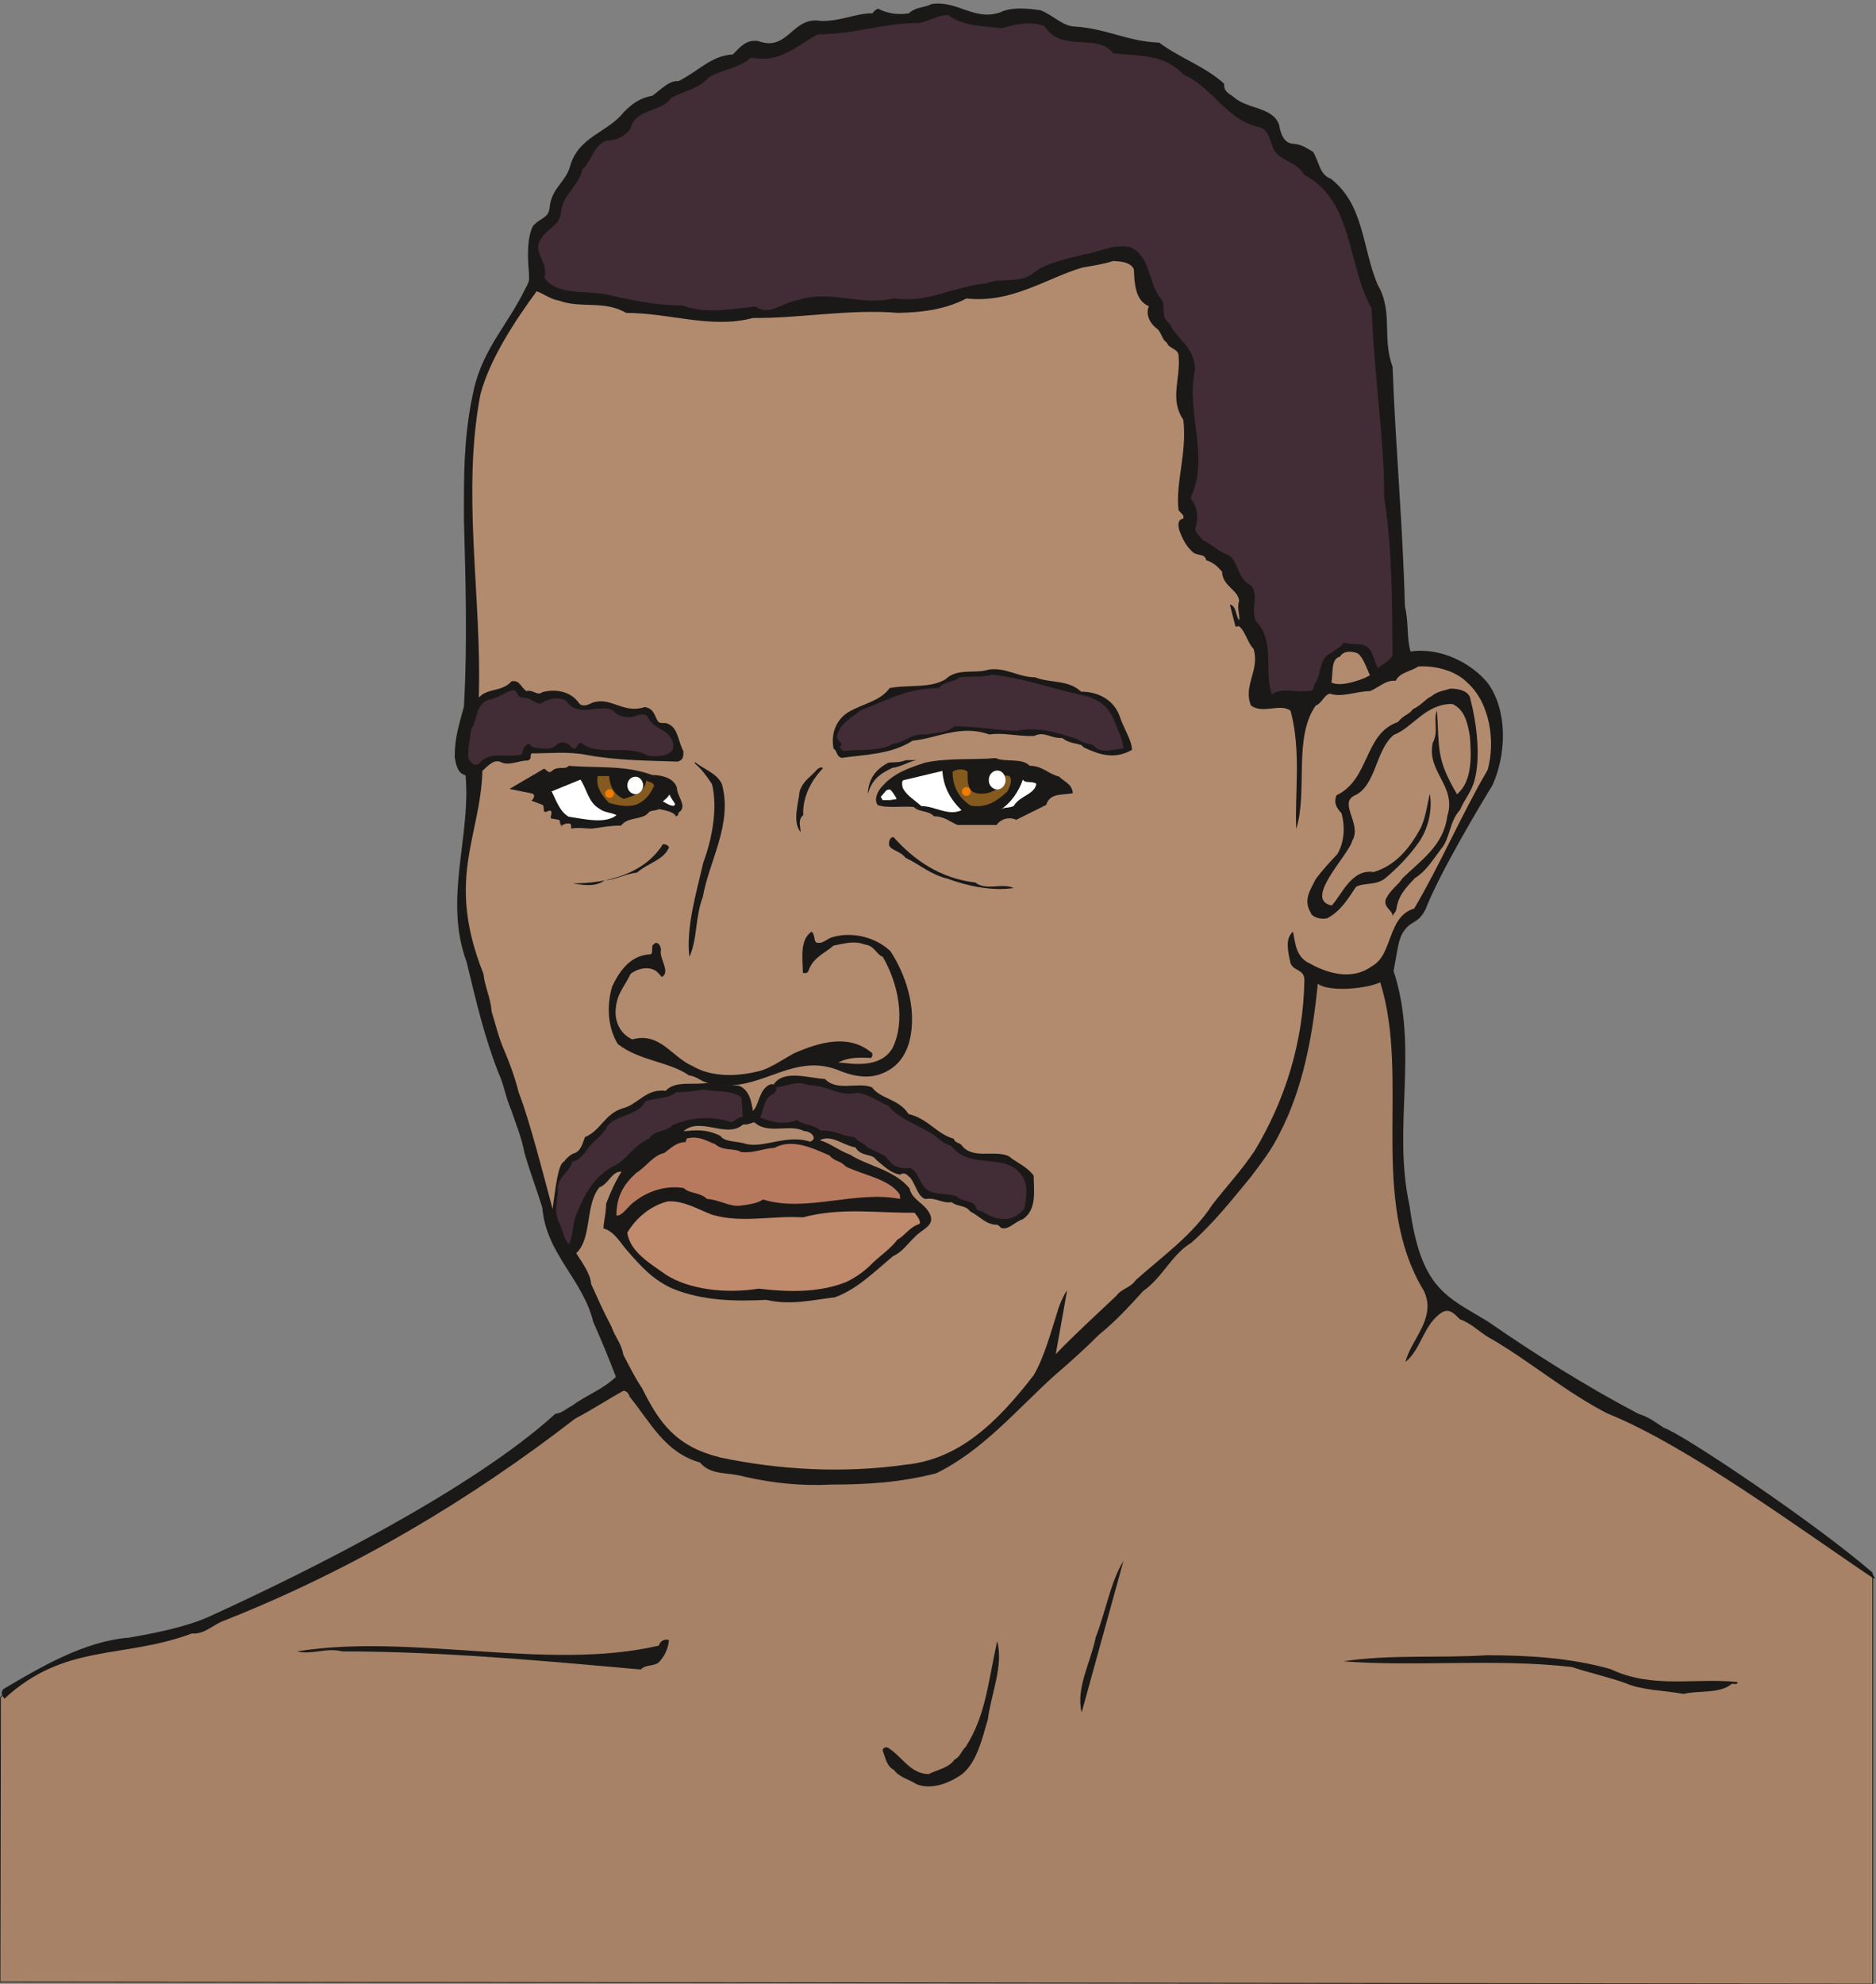 <svg xmlns="http://www.w3.org/2000/svg" xml:space="preserve" width="700.611" height="740.636" fill-rule="evenodd" stroke-linejoin="round" stroke-width="28.222" preserveAspectRatio="xMidYMid" version="1.2" viewBox="0 0 18537 19596"><rect x="0" y="0" width="18537" height="19596" fill="#808080" stroke="none"/><defs class="ClipPathGroup"><clipPath id="a" clipPathUnits="userSpaceOnUse"><path d="M0 0h18537v19596H0z"/></clipPath></defs><g class="SlideGroup"><g class="Slide" clip-path="url(#a)"><g class="Page"><g class="com.sun.star.drawing.ClosedBezierShape"><path fill="none" d="M-5 9496h18515v10107H-5z" class="BoundingBox"/><path fill="#A88266" d="M6112 13678c-1726 1151-3595 2444-5104 2591-262 25-871 330-1003 498l-5 2810 18505 20v-4026c-2253-1674-2298-1466-2646-1700-1032-686-508-376-1562-1006-310-121-479-857-479-1238-5-1008 31-1633-117-2054-396 182-619 182-879-71l-6710 4176Z"/><path fill="none" stroke="#1B1918" stroke-linejoin="miter" stroke-width="8" d="M6112 13678c-1726 1151-3595 2444-5104 2591-262 25-871 330-1003 498l-5 2810 18505 20v-4026c-2253-1674-2298-1466-2646-1700-1032-686-508-376-1562-1006-310-121-479-857-479-1238-5-1008 31-1633-117-2054-396 182-619 182-879-71l-6710 4176Z"/></g><g class="com.sun.star.drawing.ClosedBezierShape"><path fill="none" d="M17 35h18508v16747H17z" class="BoundingBox"/><path fill="#1B1918" d="M9205 40c255-40 422 172 681 81 112-56 282-36 394-20 132 50 219 162 351 162 304 21 518 148 823 158 203 152 459 238 642 406-5 84 56 99 92 130 142 127 391 96 452 279 15 97 51 173 127 183 101 5 142 46 208 81 61 102 66 229 173 264 333 259 307 671 465 1049 157 270 40 524 147 808 30 811 102 1568 122 2368 40 163 15 305 56 447 294-45 599 112 762 310 198 270 188 706 45 1014-106 172-518 858-660 1224-76 147-137 102-213 213-56 77-61 186-102 394 254 767-15 1537 158 2319 111 822 360 893 772 1142 454 315 978 645 1491 914 101 30 172 86 249 137 177 56 1480 927 2062 1430 0 31 36 56 15 61-713-477-1839-1313-2636-1633-412-213-757-508-1130-727-127-66-199-157-326-203-55-56-101-106-172-71-188 117-209 371-366 493 56-224 310-432 183-701-554-913-132-2094-432-3049-127 61-495 101-617 15-51 523-148 1036-376 1476-81 167-183 294-290 437-188 228-365 452-584 645-195 117-282 341-475 476-147 162-274 300-437 432-147 147-289 274-432 396-378 340-713 747-1177 973-355 91-685 111-1028 111-315 16-584-15-859-76-173-51-335-10-447-142-348-99-490-399-693-648-15-40-31-56-61-61-168 92-310 188-478 275-1034 800-2182 1486-3464 1994-117 40-193 139-325 129-674 254-1258 92-1852 645-30-45-35-61-10-96 355-208 792-473 1244-508 259-46 546-102 775-201 1016-462 2624-1270 3434-2009 76-10 112-56 168-81 142-107 300-158 432-285-72-188-148-371-224-543-102-419-467-674-503-1127-61-198-127-365-178-548-25-142-91-300-132-424-56-127-68-244-124-361-142-366-219-701-315-1097-229-618 46-1242-10-1842-77-20-92-94-107-180 0-198 46-330 91-498 36-635 16-1242 0-1857v-167c0-386 11-729 102-1127 97-396 333-624 506-980 45-81 35-81 35-147-15-171-20-338 36-465 71-87 152-76 167-178 16-203 158-254 203-417 82-294 376-335 529-533 86-86 162-142 284-163 87-63 168-154 257-144 198-97 325-254 538-264 76-77 132-148 249-133 300 112 335-248 620-198 198 5 343-76 511-76 20-25 30-35 55-46 82 46 199 66 305 46 71-66 148-51 224-91Z"/></g><g class="com.sun.star.drawing.ClosedBezierShape"><path fill="none" d="M5317 147h8445v6713H5317z" class="BoundingBox"/><path fill="#422C36" d="M9367 147c147 116 367 111 534 132 132-41 290-72 419-21 173 270 524 61 681 270 275 25 513 10 691 208 292 127 414 434 729 515 137 21 122 173 183 254 81 92 229 112 279 219 498 265 422 880 671 1324 20 635 124 1270 124 1872 82 529 77 1037 82 1558-36 56-82 71-143 122-53-86-43-208-165-234-71-5-142-5-177-20-21 46-82 71-127 107-117 46-92 223-153 294-20 36-10 72-46 77-137 20-284-36-381 35-81-203 36-528-157-721-61-130 46-297-71-368-117-67-102-234-208-290-97-31-148-102-242-142-35-41-101-87-71-143 25-112 5-199-56-275 196-406-51-851 46-1272-10-229-173-285-254-452-102-67-20-204-97-260-111-152-91-403-289-495-168-35-310 51-452 71-198 51-397 87-526 201-132 86-315 30-442 86-336 31-575 198-915 148-328 81-628-92-958 20-168 30-269 157-411 61-254 25-493 76-714-10-254 0-503-51-706-97-234-66-529 15-666-178 46-155-126-251-35-383 66-107 172-122 198-249 15-198 172-259 213-438 92-86 107-229 234-284 117 0 198-56 239-117 55-209 309-158 401-303 127-71 267-86 373-203 127-81 310-91 417-198 294 61 457-122 660-228 361 0 663-117 1004-112 111-26 187-76 284-81Z"/></g><g class="com.sun.star.drawing.ClosedBezierShape"><path fill="none" d="M7511 10699h2632v1345H7511z" class="BoundingBox"/><path fill="#422C36" d="M7668 10739c81 5 193-76 320-21 183 0 320 122 480 76 137 16 208 92 310 127 113 143 311 193 463 300 51 46 102 81 158 97 183 250 564 50 708 311 56 83 31 210 16 307-110 137-247 127-384 51-30-26-61-26-86-36-16-107-143-71-198-132-122-46-259 0-331-107-50-66-66-144-127-175-101 15-183-25-219-81-15-10-31-36-31-36-55-30-106-52-177-87-41-51-92-51-127-102-125-5-201-76-333-61-66-66-163-50-234-106-127 50-254 20-365-26 35-66 35-198 132-233 15-11 40-46 25-66Z"/></g><g class="com.sun.star.drawing.ClosedBezierShape"><path fill="none" d="M4603 2577h10132v11940H4603z" class="BoundingBox"/><path fill="#B28B6F" d="M7643 10714c-15-15-56 5-76 26-71 66-71 177-127 233-15-86-31-203-137-249-56-5-102-5-137-5 386 21 690-310 1107-152 132 56 292 96 434 40 148-55 239-167 280-325 81-330-46-668-188-886-148-142-381-193-562-142-71 15-101 76-172 55-26-20-10-81-46-106-122 81-86 279-86 406 30 10 56 0 61-35 50-122 157-158 243-234 112-20 201-51 308-10 96 10 112 96 178 122 152 259 228 632 96 901-96 163-295 168-465 148-35-5-56-5-71-5 102-56 216-51 323-46 10-5 30-46-5-61-226-178-511-91-755 15-111 61-203 127-315 168-218 61-488 76-686-41-211-91-323-340-597-264-122-56-178-178-163-310 15-150 86-211 147-338 87-66 209-76 270-10 20 21 30 36 40 41 87-56-35-183-10-274-10-36-15-46-30-56-21-16-36 0-56 20-5 36 5 86-21 86-193 10-299 158-375 315-61 201-41 419 55 572 214 167 508 173 704 310 86 10 127 71 193 71-137 30-333-26-424 81-198-25-274 137-427 173-178 56-213 218-371 284-25 71-45 137-101 158-36 5-97 66-102 81-66 25-86 262-117 470-81-300-228-881-335-1151-41-162-91-294-145-421-56-127-86-264-122-376-10-140-71-257-81-374-375-939-30-1347-10-2005 66-61 122-122 193-81 79 31 180-25 256-20 46-21 16-51 36-71 183 0 361-21 544 15 304 56 609 56 899 66 58-15 58-51 58-102-58-111-53-249-175-279-41 0-56 0-71-10-41-51-36-132-137-148-214 72-336-111-524-40-35 20-91 40-122 5-81-122-238-147-365-112-51 41-92-30-158-10-61-46-66-112-147-97-79 92-201 72-292 132-15 16-31 26-31 26 31-988-171-2012 16-2992 91-346 342-729 556-1019 61 21 142 81 218 92 219 81 452-5 666 122 437 0 840 160 1253 50 457 5 965-91 1435-50 254-6 467-36 676-143 442 51 785-198 1140-304 117-21 219-36 310-66 76 5 168 10 203 81 5 147 15 310 148 366-36 86 15 170 71 215 56 36 56 117 106 143 21 66 117 56 117 137 20 223-91 427 46 625 41 320-81 635-46 896 31 36 56 46 46 82-71 10-46 101-31 137 36 91 72 147 130 198 51 35 117 10 127 76 66 20 107 56 157 112 5 147 159 178 169 289-25 77 10 132 0 193-36-50-25-142-92-157l56 218c11 0 26 0 31-5 61 36 91 173 147 224 66 211-106 363-25 561 117 87 289-25 391 51 107 396 41 818 56 1168 117-370-31-899 193-1219 61-20 86-112 142-117 117 41 259-25 394-25 96-41 157-112 254-102 41-86 152-91 223-142 188-10 381 51 488 163 224 203 274 584 198 858-264 452-472 942-726 1370-269 81-208 457-417 569-190 142-434 76-612-25-142-61-147-209-168-315-81 66-50 193-30 289 15 107 142 71 142 188-10 623-198 1202-493 1689-137 204-285 359-417 531-196 300-485 503-754 742-56 81-143 86-194 157-198 188-401 371-599 577l112-627c-21 15-81 147-97 213-66 208-132 450-233 622-369 478-745 833-1268 884-617 87-1247 51-1827-71-434-107-602-335-775-686-76-111-117-203-183-325-25-124-76-165-117-277-101-193-132-274-203-426-5-107-106-234-147-305 157-142 86-478 229-650 91-31 121-160 218-155-61 99-107 200-152 317 0 97-26 183-26 244 107 30 163 137 229 213 142 163 254 290 452 381 302 122 613 127 928 112 249 56 452 0 676-25 216-77 388-249 576-407 92-40 153-132 214-188 66-76 193-106 157-213-51-127-178-142-208-269-153-186-417-221-587-333-107-36-193-112-300-142 117-61 229 51 353 71 56 96 163 56 204 122 76 61 142 132 238 147 51-35 82 20 102 33 56 76 71 183 147 208 97-20 168 46 259 31 66 51 137 25 183 91 102 51 153 132 269 132 21 11 36 31 36 31 76 25 127-56 216-86 142-97 107-280 107-430-72-96-176-132-247-193-147-66-366 41-472-117-36-20-61-20-71-55-168-46-254-199-447-244-97-153-270-143-361-264-142-56-343 45-465-82-168-10-411-96-508 56Z"/></g><g class="com.sun.star.drawing.ClosedBezierShape"><path fill="none" d="M13155 6438h383v321h-383z" class="BoundingBox"/><path fill="#B28B6F" d="M13394 6446c67 10 113 168 143 224-66 41-291 122-382 71 20-76-10-234 86-255 41-75 153-40 153-40Z"/></g><g class="com.sun.star.drawing.ClosedBezierShape"><path fill="none" d="M8229 6610h2958v877H8229z" class="BoundingBox"/><path fill="#1B1918" d="M9770 6614c167-25 294 76 457 76 152 61 326 20 455 142 183 0 326 91 381 240 36 117 122 239 122 335-172 99-325 46-467-20-20-10-31-26-31-26-55-20-129-20-190-71-123 5-174-71-280-20-168 5-295-36-442-15-285-102-519 40-757 61-212 137-471 137-700 170-56-10-46-79-81-89-35-173 46-310 162-372 148-81 300-102 392-229 191-35 394 6 552-86 117-116 294-51 427-96Z"/></g><g class="com.sun.star.drawing.ClosedBezierShape"><path fill="none" d="M8270 6665h2832v754H8270z" class="BoundingBox"/><path fill="#422C36" d="M9802 6665c274 25 584 132 857 194 168 30 285 101 346 248 40 97 91 205 96 286-91 5-223 61-295-31-50-20-111-20-160-60-198-67-397-128-600-83-203-5-396-45-615-45-91 77-178 55-274 82-142-21-232 86-334 91-132 81-330 51-493 71-20-20-25-25-35-40 56-46-25-46-25-102 25-133 147-184 233-260 264-96 455-219 771-219 66-72 152-56 208-107 112-15 224 5 320-25Z"/></g><g class="com.sun.star.drawing.ClosedBezierShape"><path fill="none" d="M12918 6801h1684v2275h-1684z" class="BoundingBox"/><path fill="#1B1918" d="M14331 6802c61 0 158 10 193 81 71 274 107 594 46 825-31 117-107 198-142 291-107 112-97 279-188 386-92 122-148 218-259 289-87 92-163 168-183 305-5 36-31 41-36 71-6-66-97-86-67-172 46-92 118-132 164-204 188-182 406-325 442-614 96-296-209-436-143-725 61-112 0-224 41-315 25 381-10 472 198 825 153-127 142-383 127-571-25-158-61-269-173-320-264-5-391 234-579 305-184 152-173 510-394 602-148 82 81 280-16 443-30 137-491 584-203 640 92-92 193-366 414-330 220-67 352-234 458-422 56-107 72-249 97-352 30 164-20 357-112 484-96 137-213 254-321 345-91 82-221 46-297 92-86 132-158 244-285 310-71 15-152-16-162-56-75-127-5-219 46-325 61-87 147-178 218-254 71-122 76-275 41-402-56-61-77-107-51-178 333-158 269-607 608-724 56-71 117-76 147-127 76-31 132-107 183-127 61-51 127-56 188-76Z"/></g><g class="com.sun.star.drawing.ClosedBezierShape"><path fill="none" d="M4625 6817h2029v739H4625z" class="BoundingBox"/><path fill="#422C36" d="m5063 6817 26 5c30 25 30 76 92 71 91 0 122 96 198 35 71-35 178-45 224 5 116 163 332 10 459 87 41 61 154 76 210 56 61-31 122-21 127 5 66 143 264 123 254 311-41 91-188 81-254 71-204-117-492 15-659-127-41 0-36 86-87 50-35-40-81-71-142-40-56 76-167 46-244 35-20-15-30-25-35-35-51 10-66 56-76 107-149 40-316-46-423 91-61 35-81-25-107-51-4-107 16-183 31-295 71-102 35-214 152-280 107-20 173-76 254-101Z"/></g><g class="com.sun.star.drawing.ClosedBezierShape"><path fill="none" d="M8656 7488h1947v662H8656z" class="BoundingBox"/><path fill="#1B1918" d="M9838 7488c102 45 259-5 336 76 127 0 183 81 290 106 56 56 127 71 137 164-96 25-223-10-264 117l-296 147c-71-35-157-5-193 51h-386c-66-25-127-86-234-86-55-61-143-36-199-92-134-10-266 15-358-20-39-61 5-143 51-189 112-127 264-178 419-229 240-50 474-25 697-45Z"/></g><g class="com.sun.star.drawing.ClosedBezierShape"><path fill="none" d="M8575 7508h495v337h-495z" class="BoundingBox"/><path fill="#1B1918" d="M8952 7508h117c-76 5-158 66-250 76-128 61-204 118-244 260 5-148 76-245 204-311 61-5 117 0 173-25Z"/></g><g class="com.sun.star.drawing.ClosedBezierShape"><path fill="none" d="M6805 7529h358v1925h-358z" class="BoundingBox"/><path fill="#1B1918" d="M6868 7529c82 66 220 111 266 218 107 392-128 760-189 1111-77 204-52 412-133 595-35-284 66-626 138-935 86-232 143-532 86-771-56-86-111-158-173-208l5-10Z"/></g><g class="com.sun.star.drawing.ClosedBezierShape"><path fill="none" d="M5034 7564h1711v622H5034z" class="BoundingBox"/><path fill="#1B1918" d="M5619 7564c274 25 553-10 824 91 104 0 221 35 246 128 5 91 91 163 36 229-31 10-16 51-46 51-26-51-117-57-163-72-45 21-73 10-104 31-56 82-209 41-275 133-112 0-173 15-290 30-61 0-127-15-203 0 0-20 5-56-30-51-26 0-41 6-61 21-66-117 45 127-26-56l-82-15c-15-10 15-41 0-72-20-21-46 26-71 0 0-21 0-41-10-61l-112-41c10-10 46-51 10-71l-228-46 340-199c25 0 40 51 76 25 57-60 138-10 169-55Z"/></g><g class="com.sun.star.drawing.ClosedBezierShape"><path fill="none" d="M7867 7579h266v643h-266z" class="BoundingBox"/><path fill="#1B1918" d="m8121 7579 10 10c-102 106-204 274-194 463-56 46-26 112-26 168-85-107-20-285-10-403 36-112 118-147 174-218 35-25 35-15 46-20Z"/></g><g class="com.sun.star.drawing.ClosedBezierShape"><path fill="none" d="M8914 7615h588v409h-588z" class="BoundingBox"/><path fill="#FFF" d="M9312 7615c10 158 78 280 189 388-132 61-265-41-397-41-77-67-143-103-184-179-9-35-9-77 10-77l382-91Z"/></g><g class="com.sun.star.drawing.ClosedBezierShape"><path fill="none" d="M9413 7599h578v366h-578z" class="BoundingBox"/><path fill="#845A1E" d="M9479 7600c25 0 60 0 82 25 0 67-6 163 56 199 86 36 183 5 229-30 36-41 56-82 61-128 21-6 46-6 66 0 36 36 5 107-20 153-91 82-199 169-362 138-118-76-178-189-178-332 10-15 40-20 66-25Z"/></g><g class="com.sun.star.drawing.ClosedBezierShape"><path fill="none" d="M5902 7666h563v296h-563z" class="BoundingBox"/><path fill="#845A1E" d="M5908 7666h111c6 97 47 183 144 225 111-31 209-72 224-185 5 20 71 15 76 57-35 76-81 143-173 184-102 30-188 5-271-15-81-83-136-174-111-266Z"/></g><g class="com.sun.star.drawing.ClosedBezierShape"><path fill="none" d="M5451 7700h642v404h-642z" class="BoundingBox"/><path fill="#FFF" d="M5735 7701c57 76 77 224 184 285 61 46 117 36 173 66-112 91-327 36-474 15-91-56-122-162-167-250l284-116Z"/></g><g class="com.sun.star.drawing.ClosedBezierShape"><path fill="none" d="M9888 7701h354v298h-354z" class="BoundingBox"/><path fill="#FFF" d="M10107 7701c25 40 82 10 133 40-15 108-158 113-224 221-57 25-83 5-128 35 102-66 178-179 219-296Z"/></g><g class="com.sun.star.drawing.ClosedBezierShape"><path fill="none" d="M8784 8268h1233v515H8784z" class="BoundingBox"/><path fill="#1B1918" d="M8829 8268c203 229 462 408 808 449 110 86 267 0 379 55-219 31-455-20-649-91-183-47-264-133-421-209-41-56-112-66-148-103-24-20-14-76 10-96l21-5Z"/></g><g class="com.sun.star.drawing.ClosedBezierShape"><path fill="none" d="M5657 8339h956v405h-956z" class="BoundingBox"/><path fill="#1B1918" d="M6550 8339c25 0 46 5 61 30-51 127-213 157-316 250-127 15-203 71-320 76-92 71-219 46-318 31 338 0 709-92 893-387Z"/></g><g class="com.sun.star.drawing.ClosedBezierShape"><path fill="none" d="M5495 10762h1845v1530H5495z" class="BoundingBox"/><path fill="#422C36" d="M6948 10762c116 25 279 0 381 81 0 71 10 142 10 193-56-10-92 71-137 40-199-55-381-35-554 36-66 72-193 52-229 133-163 66-234 229-379 285-183 114-264 266-346 470-40 92-25 183-71 290-56-56-56-122-91-198-75-142-10-250-21-362 11-117 127-160 143-256 71-10 86-56 127-87 61-111 167-152 223-270 104-112 302-96 374-239 122-40 224-20 305-91 97 5 198-15 265-25Z"/></g><g class="com.sun.star.drawing.ClosedBezierShape"><path fill="none" d="M6754 11086h1288v224H6754z" class="BoundingBox"/><path fill="#B28B6F" d="M7456 11087c132 123 350 10 492 87 56-5 143 72 56 103-228-77-467 71-641 20-71-25-208-15-244-77-142-71-254-56-365-46 167-148 426 77 589-67 62 5 92-24 113-20Z"/></g><g class="com.sun.star.drawing.ClosedBezierShape"><path fill="none" d="M6091 11237h2804v771H6091z" class="BoundingBox"/><path fill="#B77A5F" d="M6803 11242c111-20 172 25 264 60 81 72 193 36 254 77 127 15 218-36 333-41 172-96 381 5 544 76 41 57 112 52 158 108 188 91 426 122 533 274 5 15 5 47 5 47-442-87-931 137-1355 5-56 41-152 51-223 61-102 15-214-61-330-66-66-67-178-52-230-108-218-35-411 61-528 169-36 35-92 112-137 102 0-188 71-306 193-418 106-66 167-174 279-199 71-51 122-107 208-107 10 0 5-45 32-40Z"/></g><g class="com.sun.star.drawing.ClosedBezierShape"><path fill="none" d="M6198 11866h2894v887H6198z" class="BoundingBox"/><path fill="#C08A6C" d="M6599 11867c157-9 294 77 438 132 299 87 602 5 896 26 381-102 738-41 1104-46 30 36 71 97 45 112-96 30-142 117-213 152-71 93-163 154-239 225-81 86-183 157-275 198-279 109-589 94-859 63-322 51-684 11-918-139-147-107-350-219-380-413 86-147 233-269 401-310Z"/></g><g class="com.sun.star.drawing.ClosedBezierShape"><path fill="none" d="M10674 15418h428v1499h-428z" class="BoundingBox"/><path fill="#1B1918" d="m11101 15418-413 1497c-60-239 91-498 138-740 101-260 147-549 275-757Z"/></g><g class="com.sun.star.drawing.ClosedBezierShape"><path fill="none" d="M2936 16195h3675v297H2936z" class="BoundingBox"/><path fill="#1B1918" d="m6585 16195 25 5c-5 77-45 168-106 225-56 36-122 15-173 66-969-87-1980-179-2948-179-163-40-300 36-447 0 1126-183 2477 199 3573-57 15-35 30-55 76-60Z"/></g><g class="com.sun.star.drawing.ClosedBezierShape"><path fill="none" d="M8722 16210h1151v1437H8722z" class="BoundingBox"/><path fill="#1B1918" d="M9853 16210c66 238-61 528-92 773-61 210-111 424-254 541-127 91-300 157-448 101-78-51-170-66-226-142-71-36-86-122-111-193 0-20 25-41 55-25 143 91 214 254 399 259 92-46 199-61 255-143 56-25 71-91 112-127 193-307 213-592 310-1044Z"/></g><g class="com.sun.star.drawing.ClosedBezierShape"><path fill="none" d="M13272 16350h3898v383h-3898z" class="BoundingBox"/><path fill="#1B1918" d="M14691 16350c407 0 829 25 1223 137 417 199 848 82 1255 128 0 35-41 10-61 20-112 97-330 61-473 97-198-36-416-36-574-107-188-66-365-103-530-159-763-86-1531 0-2259-56 467-70 942-30 1419-60Z"/></g><g class="com.sun.star.drawing.ClosedBezierShape"><path fill="none" d="M6199 7672h157v173h-157z" class="BoundingBox"/><path fill="#FFF" d="M6280 7676c35 0 71 35 71 82 0 46-36 82-71 82-42 0-77-36-77-82 0-47 35-82 77-82Z"/><path fill="none" stroke="#FFF" stroke-linejoin="miter" stroke-width="8" d="M6280 7676c35 0 71 35 71 82 0 46-36 82-71 82-42 0-77-36-77-82 0-47 35-82 77-82Z"/></g><g class="com.sun.star.drawing.ClosedBezierShape"><path fill="none" d="M9770 7611h167v188h-167z" class="BoundingBox"/><path fill="#FFF" d="M9856 7615c40 0 76 40 76 92 0 47-36 87-76 87-47 0-82-40-82-87 0-52 35-92 82-92Z"/><path fill="none" stroke="#FFF" stroke-linejoin="miter" stroke-width="8" d="M9856 7615c40 0 76 40 76 92 0 47-36 87-76 87-47 0-82-40-82-87 0-52 35-92 82-92Z"/></g><g class="com.sun.star.drawing.ClosedBezierShape"><path fill="none" d="M6536 7823h146v146h-146z" class="BoundingBox"/><path fill="#FFF" d="M6615 7836c-12 36-47 56-72 82 35 16 72 46 117 46l16-20c-11-26-46-62-61-108Z"/><path fill="none" stroke="#1B1918" stroke-linejoin="miter" stroke-width="8" d="M6615 7836c-12 36-47 56-72 82 35 16 72 46 117 46l16-20c-11-26-46-62-61-108Z"/></g><g class="com.sun.star.drawing.ClosedBezierShape"><path fill="none" d="M8691 7789h182v124h-182z" class="BoundingBox"/><path fill="#FFF" d="m8758 7800-61 72c10 11 15 26 25 36 47 0 109 0 144-15-10-21-57-98-72-98h-20c-5 0-16 15-16 5Z"/><path fill="none" stroke="#1B1918" stroke-linejoin="miter" stroke-width="8" d="m8758 7800-61 72c10 11 15 26 25 36 47 0 109 0 144-15-10-21-57-98-72-98h-20c-5 0-16 15-16 5Z"/></g><g class="com.sun.star.drawing.ClosedBezierShape"><path fill="none" d="M5979 7795h88v88h-88z" class="BoundingBox"/><path fill="#F07C00" d="M6025 7795c21 0 41 20 41 46 0 21-20 41-41 41-26 0-46-20-46-41 0-26 20-46 46-46Z"/></g><g class="com.sun.star.drawing.ClosedBezierShape"><path fill="none" d="M9505 7775h88v88h-88z" class="BoundingBox"/><path fill="#F07C00" d="M9551 7775c21 0 41 20 41 46 0 21-20 41-41 41-26 0-46-20-46-41 0-26 20-46 46-46Z"/></g></g></g></g></svg>
